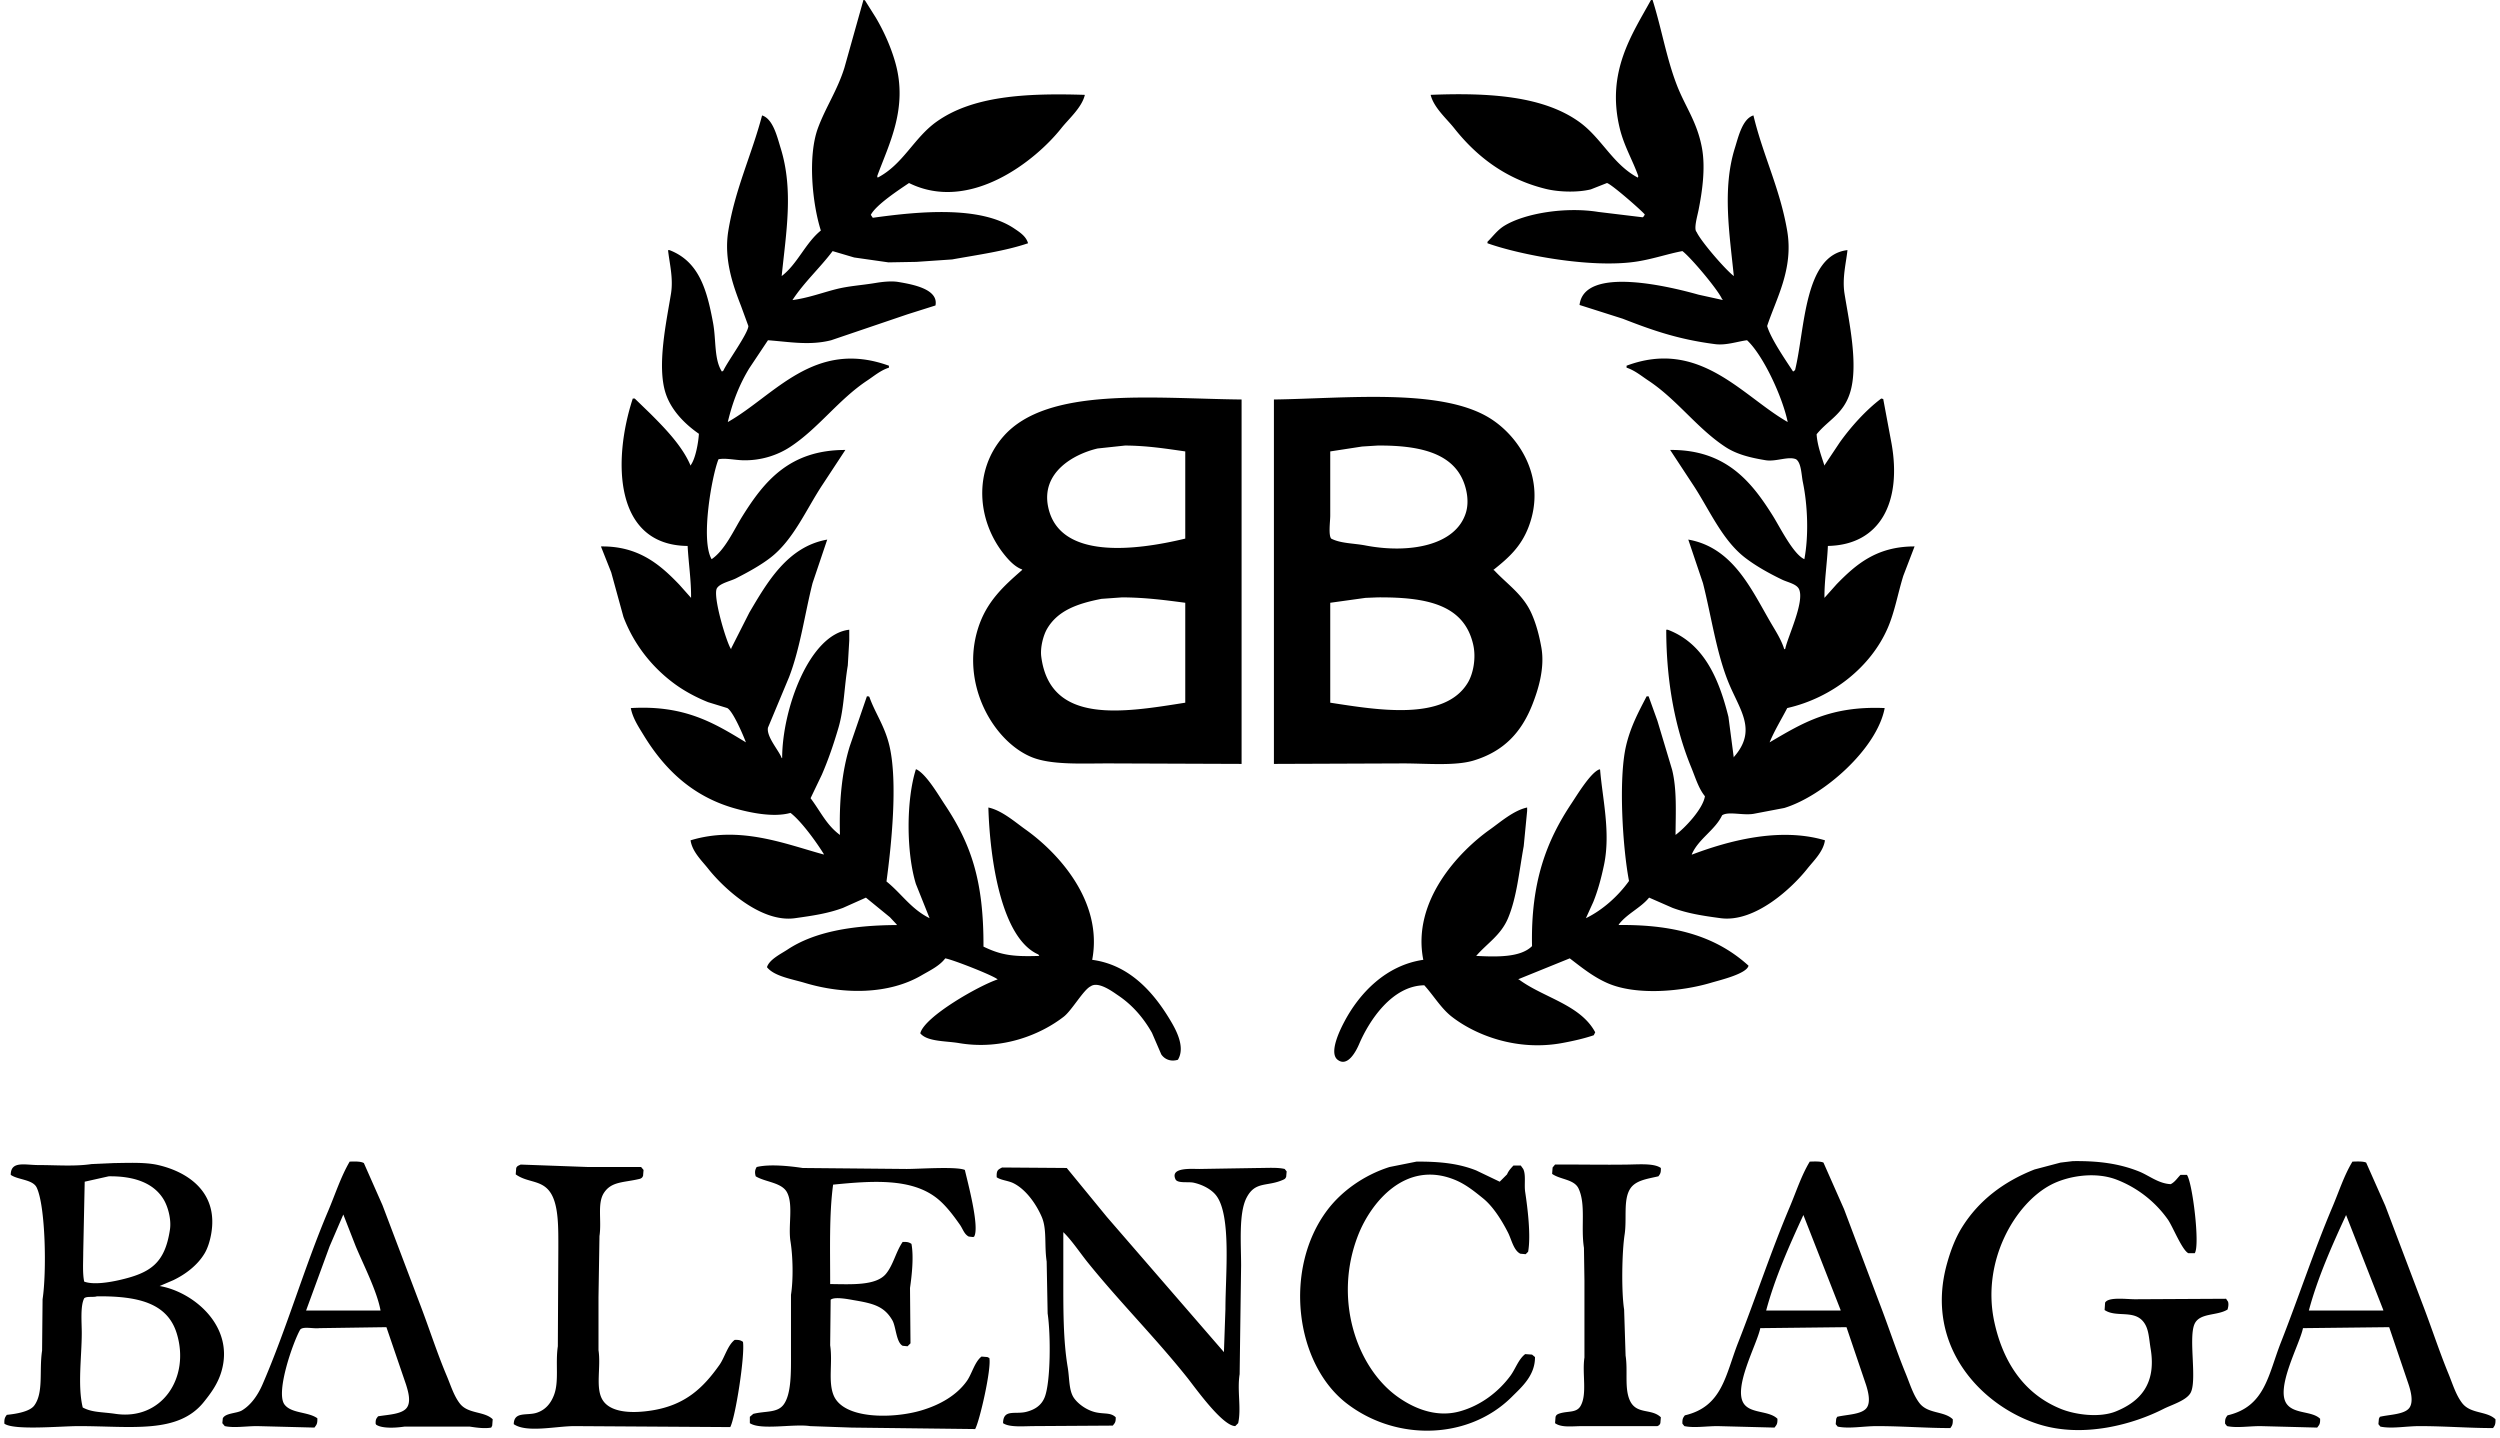 <svg clip-rule="evenodd" fill-rule="evenodd" height="1438" image-rendering="optimizeQuality" shape-rendering="geometricPrecision" text-rendering="geometricPrecision" viewBox="-321.61 -38.33 25432.24 14679.65" width="2500" xmlns="http://www.w3.org/2000/svg"><path d="m6653.69 5534.99c-752.72-7.4-766.27-872.17-560-1504.98h20c53.34 51.65 106.68 103.33 160.02 155.01 145.31 145.31 326.67 330.2 410 529.98 1.66-3.35 3.28-6.67 4.97-9.99 45.94-67.09 74.3-221.29 80.01-315.03-139.77-96.45-283.24-238.44-340-414.97-90.35-281.13 8.92-731.03 55-1015.01 25.82-159.1-16.2-313.55-29.99-445h14.99c297.78 115.61 380.83 394.97 445 745 32.2 175.58 9.03 371.79 89.99 494.98 5.01-3.31 10.02-6.63 15.03-9.98 37.89-86.08 253.15-380.58 254.99-455.01-25.02-68.34-50.03-136.7-75.01-205-78.42-201.54-177.55-472.65-129.99-765 70.02-430.5 237.63-774.17 344.98-1180.01 112.6 35.77 153.99 218.76 190 335 132.68 428.31 55.07 860.18 10.02 1305 162.03-123.97 242.71-338.74 399.98-464.96-87.1-273.34-135.46-757.6-29.98-1045 77.22-210.51 197.73-384.32 270.01-615.04l194.51-693.31h5.46l10.01 3.35c36.68 58.32 73.34 116.63 109.99 174.98 80.79 136.07 154.17 297.78 200.03 460.02 132.08 467.26-66.15 834.43-185 1160.01 1.66 4.97 3.28 9.98 4.97 14.95 260.18-135.53 368.83-404.92 600.01-569.98 366.22-261.48 899.55-294.68 1515-274.99-30.27 129.79-164.92 245.14-239.99 340.01-265.64 335.42-935.99 866.28-1555.01 560-101.11 68.33-336.3 221.65-390 325.01 6.67 9.98 13.34 19.97 20.01 29.95 482-67.17 1098.3-123.72 1444.97 110 54.58 36.79 121.08 79.16 140.02 150-236.89 79.97-504.72 116.52-775.02 165.03-121.63 8.32-243.31 16.65-364.98 24.97-95 1.7-190.01 3.36-285.01 5.01-116.63-16.65-233.36-33.3-349.99-49.98-73.34-21.7-146.69-43.36-219.99-65.02-128.1 170.67-291.64 318.38-410 500.03 158.04-21.14 296.54-73.06 439.98-110 135.86-35 261.62-40.25 410-65.02 66.11-11.04 159.49-21.76 230.01-9.98 149.3 24.98 413.32 73.38 380.02 239.96-95.01 30.02-190.05 60.04-285.01 90.03-259.97 88.3-520.03 176.67-780.03 265-221.55 56.2-430.43 15.39-644.98 0-63.33 94.97-126.69 190.01-190.01 284.98-98.5 161.11-170.75 340.82-219.99 550.01 475.15-267.58 880.04-851.85 1645-574.99v19.97c-83.78 26.03-152.75 85.51-219.99 130.03-295.52 195.58-498.79 489.41-790.01 679.98-119.49 78.21-288.82 141.08-485 135.04-83.12-2.61-174.13-24.44-245.01-10.05-67.06 165.88-185.06 826.07-69.99 1020.02 137.8-94.19 225.46-296.75 315-439.98 219-350.35 478.47-675.96 1050.01-675.01-76.66 116.67-153.36 233.33-230.02 349.99-168.27 252.17-297.21 566.88-534.98 750.01-104.43 80.4-229.27 148.1-350.03 210.01-56.48 28.96-161.01 48.89-194.98 99.98-49.6 74.64 103.26 578.34 144.99 625.01v-10.02c61.67-121.64 123.33-243.34 185-364.98 179.21-303.25 388.37-673.63 795.02-745.03-49.99 148.38-100.01 296.72-150 445.03-80.29 318.91-126.01 665.37-240 960.01-71.65 171.63-143.37 343.32-215.01 514.99-16.69 94.12 113.77 235.09 140.01 309.98h5.01c.28-496 276.51-1264 684.99-1309.97v110c-5.01 84.98-10.02 170-14.99 254.99-36.69 217.31-37.61 439.35-95.04 635-49.5 168.66-103.54 326.88-169.97 479.95-38.35 80.01-76.69 160.02-115 240.03 102.09 135.61 163.01 275.17 300 375-9.28-340.85 18.13-638.98 99.98-904.98 58.34-170 116.69-340.04 175.01-510.01h14.99c3.35 1.66 6.67 3.35 10.02 5.01 57.82 165.1 156.56 294.85 205 499.99 87.84 372.08 18.98 1023.3-30.02 1385.01 154.34 123.93 248.74 279.79 440.02 375-46.67-116.7-93.35-233.4-140.02-350.03-97.61-317.85-100.47-850.97 0-1169.98h5.01c102.62 50.41 223.98 260.84 289.98 360.01 268.68 403.57 397.72 777.48 395.04 1449.95 182.32 88.44 303.29 103.64 569.99 95.04-3.35-5.01-6.71-10.02-9.99-15-375.32-163.9-494.34-961.6-510.01-1500.04 138.64 29.45 274.99 150.46 379.98 225 317.22 225.35 794.35 723.05 679.98 1330.01 380.4 50.41 624.91 331.96 790.04 605.01 56.94 94.19 166.48 280.42 84.99 415.01-69.68 22.15-134.3-1.98-170.01-55-31.67-73.34-63.32-146.68-95-219.99-88.93-156.6-202.32-286.67-349.95-384.99-44.03-29.31-195.9-145.06-275.03-90.03-73.06 33.45-191.95 245.29-274.99 310.02-231.63 180.49-625.83 345.41-1070.01 269.98-133.74-22.68-324.77-13.51-395.04-100.01 43.14-172.08 605.47-489.79 790.05-550.01-44.03-39.94-460.38-203.06-535.03-214.95-59.55 78.42-157.2 123.86-244.97 174.98-326.81 190.21-779.71 198.47-1190.02 75-126.33-38.03-312.39-66.92-384.99-160.02 23.71-79.06 145.56-137.34 209.98-179.99 273.64-181.08 658.07-247.93 1115.02-250.01v-5.01c-23.35-24.98-46.71-49.99-70.03-75a830183.71 830183.71 0 0 1 -244.97-199.99c-78.35 35.03-156.66 70.02-235.02 105.02-153.74 56.65-301.8 78.81-490 105.02-354.76 49.28-740.87-321.84-884.98-505.04-61.7-78.42-163.8-173.17-179.99-290.01 504.33-152.97 967.67 37.74 1359.96 145.02v-5.01c-75.28-121.99-229.48-335.81-339.97-419.98-179.14 50.98-428.49-6.74-565.01-44.98-436.78-122.45-722.95-402.13-935-750-47.91-78.67-111.06-172.09-130-275.03 549.02-32.31 850.54 152.05 1174.99 350.03-29.14-77.37-131.02-316.09-189.97-350.03-65.01-19.97-130.03-39.97-195.01-59.97-118.61-46.85-241.37-112.93-340.01-185-228.28-166.83-416.28-399.06-525-685.02-41.67-151.66-83.37-303.36-124.99-454.98-35-88.34-70.03-176.67-105.02-265.01 388.9-6.24 610.97 193.26 800.02 390.03 40.01 44.98 79.98 89.96 119.98 134.98 2.69-170.75-26.17-359.2-34.99-530.02zm9850.53-5573.32h-16.46c-191.73 349.33-458.11 731.87-319.09 1308.35 44.41 184.08 131.13 323.81 190.01 490.01-1.7 4.97-3.36 9.98-4.98 14.95-259.29-138.04-368.47-404.6-600-569.98-363.33-259.47-901.7-299.79-1515.04-274.99 31.61 130.32 164.39 244.4 240.03 340.01 226.98 286.84 522.96 518.58 935 619.97 132.04 32.52 324.17 38.52 459.99 5.01 55-21.66 109.99-43.32 164.99-64.98 45.02 10.83 345.26 273.01 385.02 319.97v5.04c-8.15 11.04-8.39 16.65-20 24.98-151.66-18.35-303.35-36.66-455.01-55-336.59-53.91-748.17 14.78-955.01 139.98-73.62 44.59-116.17 106.96-174.97 165.03v14.96c340.43 121.21 1075.12 260.45 1535 185 165.38-27.13 309.85-77.97 454.98-104.99 85.16 63.6 362.2 392.82 404.99 490.04 3.35 3.28 6.67 6.63 10.02 9.99-83.36-18.35-166.69-36.69-250.02-55.04-263.8-74.15-1166.95-303.85-1215 105.02 146.69 46.68 293.37 93.31 440.02 140.02 302.26 117.62 565.29 211.21 944.99 260 112.32 14.43 230.5-28.36 325.01-40.01 162.63 151.13 359.8 571.15 415.01 834.99-463.45-264.19-898-854.46-1645-574.99v19.97c83.92 27.44 152.11 85.23 219.99 130.03 295.87 195.23 498.76 489.31 790.01 679.98 112.57 73.73 249.48 108.73 410 135.04 105.09 17.19 231.28-43.7 309.98-10.05 54.54 36.34 54.33 159.56 69.99 235.02 49.32 237.53 60.26 548.36 15 785-112.43-49.25-250.47-328.89-319.97-439.98-217.67-347.88-479.5-679.8-1050.01-675.01 76.66 116.67 153.35 233.33 230.01 349.99 167.85 252.24 297.32 567.02 534.99 750.01 111.83 86.11 248.46 161.85 379.98 225 53.05 25.44 145.06 42.93 170 95 61.24 127.74-116.03 489.02-139.98 609.99-3.35 1.7-6.67 3.35-10.02 5.01-30.41-99.38-90.84-190.43-139.98-274.99-198.51-341.63-386.05-764.93-840-845.04 49.99 148.38 99.97 296.72 150 445.03 84.56 333.69 134.41 695.67 254.99 999.98 115 290.27 306.7 496.75 60 775.02v9.98c-18.34-140.02-36.65-280.03-54.99-419.98-100.02-402.17-255.31-751.7-620.01-889.99h-14.99c.49 548.92 96.55 1019.78 254.98 1404.94 41.35 100.47 74.93 216.18 140.02 295.03-20.6 131.44-206.23 326.21-300 395 1.2-229.3 15.06-462.49-35.03-665.02-49.99-166.62-99.98-333.34-150-499.99-29.99-83.29-59.98-166.65-89.96-249.98h-20.04c-80.86 156.11-164.08 308.79-209.97 505-80.01 342.02-33.45 1051.35 29.98 1379.96-107.59 150.71-266.59 296.02-439.98 380.05 24.98-55.03 49.99-110.07 75-165.03 47.41-116.77 82.55-248.14 110-380.01 68.96-331.29-16.9-680.05-40.01-970-1.66-1.66-3.32-3.31-5.01-4.97-88.58 27.83-230.5 263.31-284.97 344.98-257 385.23-418.64 803.34-405.03 1460-115.88 116.24-354.33 111.13-569.98 100.02 112.92-130.21 251.35-209.98 324.98-384.99 89.92-213.78 113.06-477.87 160.02-735.01 11.64-120.02 23.32-240.03 34.99-360.01v-35.03c-139.06 30.27-274.46 150.21-380.01 225-312.74 221.68-798.83 728.2-680.01 1330.01-381.57 55.45-651.65 340.29-804.97 630.02-29.25 55.25-166.51 314.72-69.99 390 105.76 82.48 194.1-99.59 219.99-160.02 103.93-242.75 337.15-595.53 664.99-599.97 93.34 101.92 170.71 234.74 280 320 238.61 186.13 660.5 354.76 1125 269.98 115.43-21.06 228.43-46.99 325.02-79.97 4.97-10.05 9.98-20.04 14.96-30.02-151.73-283.67-528.61-352.53-780-540.03h-9.98c176.67-71.65 353.38-143.3 529.98-214.95 120.12 91.76 241.26 190.96 390.03 254.99 293.02 126.04 750.99 83.89 1050.01-5.01 94.93-28.22 365.79-91.76 384.98-174.98-311.18-282.08-718.15-422.2-1324.99-415.04v-5.01c83.36-110.56 223.55-168.88 309.98-274.99 80.01 35.03 159.99 70.02 240 105.02 153.56 56.44 301.8 79.83 490.01 105.02 357.04 47.7 739.24-320.25 885.01-505.04 61.63-78.14 164.08-173.39 179.99-290.01-467.93-138.54-996.64 9.77-1354.99 145.02h-5.01c66.61-158.32 239.33-249.31 309.99-400.01 63.43-42.97 207.96 2.57 320-15 104.99-19.96 210.01-40 315-59.97 395.67-121 945.37-600.28 1024.99-1020.02-557.42-23.64-839.57 153.92-1174.96 350.03 53.48-127.96 119.84-233.08 179.99-350.03 460.97-104.99 853.16-420.9 1025-814.99 72.21-165.56 103.5-352.53 159.98-534.98 38.35-99.98 76.69-199.99 115.01-300.01-389.68-.91-602.2 188.03-794.99 384.99-41.66 46.67-83.36 93.35-124.99 140.02-1.8-170.82 28.01-359.06 35-530.02 536.25-10.47 755.29-450.35 649.99-1044.99-28.33-151.66-56.69-303.32-85.02-454.98-6.67-1.69-13.33-3.35-20-5.01-155.89 117.19-311.75 290.34-424.99 450-49.99 74.97-100.02 150-150 225-1.7 3.32-3.36 6.64-4.98 9.99-30.41-95.15-73.45-209.31-80.01-320.01 118.99-146.72 269.7-202.32 340.01-419.98 90.8-281.27-9.46-730.78-55.03-1015.01-25.51-159.21 16.22-313.48 30.02-445-445.63 51.79-432.01 806.42-534.99 1224.99-6.7 5.01-13.34 10.02-20.04 14.99-73.76-113.56-227.58-334.92-264.97-464.99 89.61-274.64 270.93-579.9 205-970-73.1-432.22-246.94-769.76-345.02-1180.01-112.6 34.72-153.98 219.57-190 335-128.77 413.39-54.15 872-9.99 1305-84.7-63.26-336.3-354.16-380.01-449.97-31.71-29.46 7.48-161.54 20-225 35-177.42 72.78-421.61 35-630.03-48.4-266.98-169.58-420.83-254.99-639.97-107.75-276.45-157.04-580.2-249.46-873.34zm-4195.54 4078.32v3720.01c-451.63-1.69-903.36-3.39-1354.98-5.05-284.02.04-590.59 17.54-790.01-64.94-387.35-160.27-726.83-741.68-545.01-1315.02 86.32-272.16 259.15-428.52 450-594.96v-5.04c-75.7-26.81-138.5-96.8-184.99-155.01-277.53-347.31-313.48-855.28-5.01-1204.98 449.72-509.8 1528.23-384.32 2430-375.01zm329.99 3720.01v-3720.01c738.33-10.76 1694.99-116.98 2195.02 185 304.8 184.11 594.32 617.85 404.99 1115.02-77.23 202.82-204.37 316.52-360.01 440.02 3.35 1.63 6.66 3.28 10.02 4.98 134.65 143.83 293.23 245.14 380.01 439.98 46.07 103.54 76.97 216.89 99.98 345.02 38.17 212.62-33.27 434.8-90 580-112.78 288.61-293.51 481.47-600 574.99-189.87 57.86-483.98 29.99-719.99 29.95-439.98 1.66-880.04 3.36-1320.02 5.05zm-1519.98-3249.97c-93.31 9.99-186.69 19.97-280 29.95-250.19 58.99-576.12 247.13-505 595 111.83 547.19 900.5 445.7 1400 325.01v-889.98c-192.23-27.34-386.33-58.85-615-59.98zm2580.01 0c-53.34 3.28-106.72 6.64-160.02 9.99-108.34 16.61-216.68 33.3-324.98 49.99v655c0 57.22-20.25 200.38 9.98 234.98 97.3 50.42 229.31 46.85 349.99 70.03 441.5 84.6 920.68 4.16 1025.03-335 34.75-113.03 8.12-241.37-30.02-330.02-122.73-285.33-459.91-357.93-869.98-354.97zm-2609.99 1549.97c-70 5.01-140.02 9.98-210.01 14.99-248.04 48.44-445.81 119.56-555.03 305.01-38.84 65.97-72.07 191.35-59.97 285.01 90.35 700.2 841.69 569.7 1469.99 470.01v-1019.99c-201.75-26.49-405.41-53.97-644.98-55.03zm2609.99 0c-41.7 1.69-83.37 3.35-125.03 5.01-120.01 16.65-239.99 33.34-359.97 50.02v1019.99c485.35 74.86 1168.36 190.99 1404.97-205.04 55.84-93.41 84.74-251.74 55-384.98-91.62-410.71-472.05-488.04-974.97-485zm7094.99 5754.96c276.76-3.8 482.74 28.65 675.01 105.04 102.16 40.57 199.74 124.49 324.98 129.99 43.81-22.4 66.95-62.15 100.01-95.03h64.98c56.97 76.26 135.61 721.99 80.01 800.02h-65.02c-65.44-32.82-159.49-273.75-209.97-344.98-124.74-176.12-304.02-321.03-519.99-405.02-219.64-85.41-496.57-39.77-670 49.98-369.96 191.42-715.79 783.84-580.04 1405.01 92.18 421.68 313.09 736.78 680.02 884.97 146.75 59.31 393.42 92.58 560 25.02 238.02-96.52 416.56-271.88 355-639.98-18.1-108.19-17.61-199.46-69.99-270.01-98.18-132.25-281.63-44.45-400.02-125.02 1.69-24.98 3.35-49.99 5.01-75 32.24-60.93 215.27-34.99 305.01-34.99 309.95-1.67 620.01-3.33 930-4.98 6.66 10.02 13.33 20 20 29.99 8.18 27.54 1.69 55.95-5.01 80.01-107.7 67.52-291.57 29.35-340.01 154.97-58.49 151.79 32.46 582.65-39.97 700.02-47.13 76.34-192.54 118.07-275.02 159.97-310.73 158.09-812.24 296.38-1259.99 160.04-576.22-175.44-1185.05-786.13-950.03-1640.01 37.75-137.15 87-266.16 155.01-375 170.18-272.37 422.03-465.11 739.99-589.98 88.34-23.36 176.71-46.68 265.01-70.04 41.7-4.97 83.32-9.97 125.02-14.99zm-17589.99 5.02c52.46-1.77 114.05-3.67 144.99 15.03 63.32 143.26 126.65 286.66 190.01 429.96 124.99 329.99 250.01 660.02 375 990 97.86 253.16 178.08 508.86 280 750.01 42.12 99.69 72.88 205 135.01 285.01 83.71 107.77 249.23 76.09 334.99 159.99-1.69 21.65-3.35 43.31-5.01 65.01-3.31 6.63-6.66 13.3-10.01 20-69.11 12.8-153.99 0-220-10.02h-664.98c-99.24 14.86-233.89 19.76-290.02-19.99-1.66-3.33-3.32-6.67-4.98-10.02-1.05-45.45 7.55-51.83 24.98-74.97 100.08-17.25 247.05-19.97 294.99-90.04 42.44-61.94 12.18-164.14-9.98-234.98-66.67-194.98-133.31-390-199.99-585.01-228.32 3.35-456.72 6.67-685.02 9.98-55.46 8.41-166.46-21.02-194.99 15.03-68.21 115.81-254.8 639.98-159.99 764.99 70.1 92.47 240.08 71.87 335 140.03 2.07 56.3-8.24 66.89-30.01 95-194.99-5.04-390.01-10.02-585.01-15.02-113.52 0-235.09 21.19-330.01 0-8.3-9.99-16.63-19.97-24.97-29.99 1.66-16.66 3.31-33.35 4.99-49.99 28.29-54.75 143.01-48.9 194.99-80.01 95.13-56.9 164.26-159.53 210.02-265.01 248.22-572.28 428.67-1201.56 670-1770.02 72.48-170.78 129.26-349.68 220-504.97zm10889.97 0c248.35-1.81 436.88 21.27 610.02 90.03 79.97 38.3 159.98 76.65 239.99 114.97 25.02-24.98 49.99-49.98 75-75 15.21-37.11 40.19-62.9 65.02-90h75c8.33 11.68 16.65 23.32 25.01 35.01 29.6 60.76 8.29 157.93 19.97 234.98 24.48 161.67 59.73 445.34 30.02 609.98-8.36 8.33-16.68 16.69-25.01 25.02-18.34-1.67-36.69-3.35-55-5.02-68.4-34.04-90.38-146.97-125.02-214.97-62.62-122.99-151.41-266.43-254.99-350-87.74-70.8-177.59-144.46-289.98-190-503.66-204.05-855.24 234.1-985.03 565.01-255.41 651.29-16.51 1345.06 395.01 1644.99 145.66 106.12 381.77 225.53 640.01 154.98 219.32-59.89 401.1-203.06 519.99-364.98 51.12-69.64 81.49-167.75 150-219.99 23.32 1.66 46.67 3.31 69.99 5 9.99 8.3 20.01 16.62 30.02 24.99 2.01 188.83-138.28 308.28-235.02 404.98-233.18 233.16-550.7 348.38-873.35 346.71-284.69-1.47-573.38-93.94-811.65-276.68-532.28-408.3-649.01-1379.11-199.99-1975.03 147.35-195.55 376.62-357.92 635-439.94 91.65-18.36 183.33-36.7 274.99-55.04zm4015.03 0c46.29-1.38 109.19-4.59 139.98 9.97 69.99 158.3 140.02 316.71 209.98 475.03 120.01 318.27 240.03 636.69 360.04 954.97 94.44 244.61 173.89 490.74 269.98 725.02 42.51 103.73 75.74 216.65 140.02 300 86.57 112.37 250.79 78.89 339.97 165.01 1.98 50.9-5.85 64.38-25.01 90.02-239.89.6-488.81-20.03-749.97-20.03-136.24 0-284.3 29.34-400.02 5-6.66-8.32-13.3-16.69-20-24.97 1.66-18.36 3.35-36.7 5.01-55.04 3.35-6.63 6.67-13.34 9.99-19.97 94.72-23.28 248.53-22.18 300-90.02 44.69-58.89 16.15-167.44-5.01-234.99-66.64-196.64-133.32-393.39-199.99-590.02-293.3 3.35-586.67 6.67-880.01 9.98-32.28 163.97-284.79 613.45-164.99 775.02 72.92 98.28 254.88 65.76 340.01 150 1.83 54.37-8.89 62.8-29.99 90.03-193.32-5.04-386.68-10.02-580-15.02-117.48 0-240.98 20.92-340.01 0-6.67-8.34-13.33-16.69-20-25.01-1.76-49.19 6.42-60.2 25.01-84.99 384.42-89.79 413.95-411.63 544.97-745.01 179.5-456.66 337.61-937.64 525.01-1379.99 66.64-157.24 119.62-323.95 205.03-464.99zm5539.99 0c46.28-1.38 109.18-4.59 139.98 9.97 64.98 146.66 130 293.37 195.02 440.03 124.98 329.95 250.01 660.01 375 989.97 94.54 244.65 173.81 490.88 269.98 725.02 42.83 104.21 75.53 216.3 140.02 300 86.6 112.37 250.82 78.89 339.97 165.01 1.97 50.9-5.82 64.38-24.98 90.02-240.2.6-488.63-20.03-750-20.03-136.25 0-284.31 29.34-399.98 5-6.71-8.32-13.34-16.69-20.04-24.97 1.69-18.36 3.35-36.7 5.01-55.04 3.35-6.63 6.67-13.34 10.02-19.97 94.44-23.24 248.64-22.32 300-90.02 47.41-62.48 13.3-181.01-10.02-249.98-64.98-191.67-130-383.37-194.98-575.03-293.3 3.35-586.7 6.67-880 9.98-32.25 163.77-285.26 613.34-165.03 775.02 76.69 103.12 258.05 68.9 340 150 1.84 54.37-8.89 62.8-29.98 90.03-193.32-5.04-386.68-10.02-580-15.02-117.44 0-240.99 20.92-340.01 0-6.67-8.34-13.3-16.69-20-25.01-1.77-49.19 6.42-60.2 25.01-84.99 384.31-89.86 413.98-411.66 545-745.01 179.5-456.69 337.65-937.85 525.01-1379.99 66.67-157.33 119.63-323.99 205-464.99zm-22855 15.03c155.95-2.16 325.15-10.17 454.99 19.96 305.83 71.05 619.61 279.68 540.02 710-12.44 67.14-34.17 137.88-65.01 190.01-70.93 119.87-191.41 213.15-320.01 274.98-46.65 20.01-93.33 40.01-139.98 60.02 339.93 57.64 770.02 406.71 630.01 875-37.41 125.12-107.49 219.88-180.01 310.01-263.37 327.1-737.28 244.98-1274.99 244.98-186.22 0-662.84 45.43-760.03-25.01a379.9 379.9 0 0 1 -.29-13.36v-2.06c.18-38.56 8.25-51.74 25.3-74.58 95.33-9.57 233.85-32.46 279.99-95 97.87-132.68 48.67-356.42 80.02-559.97 1.66-175.01 3.31-350.02 5.01-525.03 42.23-275 30.79-949.54-60.02-1139.97-40.17-84.28-192.55-78.08-264.99-130.03-.11-145.57 147.2-99.99 279.97-99.99 180.84.04 372.76 15.78 545.01-9.98 75.01-3.35 150.01-6.67 225.01-9.98zm4154.99 15c230.01 8.32 460.02 16.64 690.03 25.01h539.96c8.36 9.97 16.69 19.97 25.02 29.98-1.7 20-3.32 39.97-4.98 59.98-8.29 18.27-11.96 21.55-30.02 30.01-165.42 40.86-291.82 23.74-369.99 144.95-69.29 107.49-21.35 280.32-45.02 440.03-3.31 208.32-6.67 416.66-9.98 625.02v539.95c26.6 174.49-32.92 382.02 40 505.04 79.2 133.67 300.08 142.56 504.97 110 344.38-54.72 526.59-234.07 690.03-465.03 52.81-74.65 82.84-199.39 155.01-254.96 44.84-1.83 61.92 3.81 84.99 19.97 20.85 144.68-77.23 771.77-130 869.99-529.94-3.28-1060.06-6.63-1590.01-9.98-188.17.03-488.84 71.15-620-19.97 2.18-131.7 132.89-85.27 230.01-115.01 91.3-27.97 146.75-94.26 179.99-180.03 54.54-140.79 13.61-322.22 40-499.99 1.66-333.29 3.32-666.71 5.01-999.98 0-204.76 4.37-430.7-75-560-88.05-143.47-235.69-104.66-360.01-195.01 1.66-21.66 3.35-43.33 5.01-64.99 11.75-24.06 22.47-22.5 44.98-34.98zm10559.98 0c256.33-1.74 493.85 4.12 745.03 0 118.36-1.99 267.37-13.98 335 34.98 1.73 49.19-6.42 60.18-25.01 84.99-117.3 27.16-235.48 41.2-289.99 130-70.34 114.59-30.37 303.98-55.03 464.99-27.41 179.24-33.94 581.56-4.98 765.01 4.98 156.63 9.99 313.36 15 470.01 24.34 154.16-11.96 324.51 40 449.99 65.55 158.22 221.55 84.56 320.01 179.99-1.66 20.01-3.35 40-5.01 60.01-8.22 18.27-11.96 21.55-30.02 29.99h-759.96c-109.04.03-218.65 18.16-285.04-29.99 1.69-21.66 3.35-43.36 5.01-64.99 8.25-18.31 11.96-21.59 30.02-30.02 88.83-33.9 180.94-4.3 225-79.97 70.52-121.15 14.85-330.05 39.97-495.02v-785.04c-1.66-111.65-3.28-223.34-4.97-334.99-33.48-213.68 21.62-440.69-55-604.99-45.02-96.47-188.67-90.7-270.02-149.99 1.7-21.63 3.35-43.36 4.98-64.98 8.36-9.99 16.68-20.01 25.01-29.98zm-7399.97 1219.96c215.51 1.8 467.5 19.44 569.98-104.98 75.21-91.34 100.72-225.42 170.04-325.01 46.14-1.94 66.21 3.38 89.99 20 23.95 130.84 4.38 316.05-14.99 449.96 1.66 188.31 3.31 376.71 4.97 565.01-9.98 10.02-20 20-29.98 30.02-16.69-1.65-33.38-3.35-49.99-5-66.43-34.69-67.7-195.34-105.02-260-82.31-142.66-193.79-171.98-390-204.99-47.06-7.91-199.85-40.12-240-4.98-1.65 154.94-3.35 309.98-5 464.95 26.77 177.88-22.58 369.08 34.99 510.01 101.28 247.8 607.48 240.25 895.03 155.02 191.63-56.8 361.57-154.52 464.96-300 52.07-73.2 79.41-195.02 150.01-250.02 20.03 1.66 40 3.35 60 5.02 6.71 3.3 13.34 6.66 20.01 10.02 22.64 112.32-100.3 647.44-145 724.98-419.98-5-840.03-9.98-1259.98-14.99-141.67-5.04-283.38-10.02-425.02-15.02-168.21-25.76-501.72 44.51-615-29.99v-10.03-54.96c11.64-10.01 23.32-20.03 34.99-30.02 125.24-31.46 245.33-7.45 309.99-95.01 80.89-109.56 75.04-342.19 75-524.99v-594.99c24.59-158.61 19.72-391.77-4.97-544.98-25.51-158.18 30.58-374.54-35-500.03-54.22-103.71-221.76-104.95-320-164.99-11.15-39.19-8.75-64.5 9.98-94.96 130.77-31.75 335.74-10.24 470.01 9.97 353.3 3.32 706.72 6.63 1060.02 10 125.24 0 511.71-27.43 595 10.01 25.61 113.62 152.86 580.35 94.97 679.98-3.32 1.65-6.64 3.31-9.99 4.98-14.99-1.67-30.02-3.33-44.98-4.98-46.99-23.42-60.92-78.53-90.03-120.03-67.48-96.16-147.49-203.5-239.99-274.98-258.83-199.96-644.31-176.03-1054.98-135.01-41.42 308.54-29.57 669.19-30.02 1015.01zm1754.99-1189.98c220 1.66 440.02 3.31 660.02 5 136.63 166.62 273.33 333.35 409.99 500 398.29 459.94 796.68 920.04 1194.97 1379.99v-9.97c5.01-143.35 10.02-286.72 14.99-430.05 0-347.91 62.97-956.62-94.97-1160-48.68-62.65-139.63-110.31-230.01-129.97-54.47-11.88-164.57 9.64-184.99-34.99-57.4-125.59 168.69-104.31 245-105.01 201.65-3.37 403.33-6.68 604.98-10 86.75 0 194.24-7.4 265.01 10 6.7 8.32 13.33 16.67 20 25.01-1.66 18.3-3.32 36.64-4.98 55-8.25 18.23-11.96 21.55-30.02 29.98-166.01 74.43-285.47 10.54-375 184.99-80.4 156.78-55.03 468.06-55 690-4.97 369.96-10.02 740.01-14.99 1110.02-26.74 166.01 18.66 349.46-14.99 499.99-9.99 10.02-20.04 20-30.03 29.99-132.99-2.48-410.1-394.73-489.97-494.99-320.74-402.55-692.11-774.74-1015.01-1175-75.81-94.01-164.54-227.72-249.98-310.02v440.02c0 323.99-3.35 653.91 44.98 939.98 19.05 112.71 10.3 238.41 65.02 315.03 45.75 64.06 135.53 126.3 225 144.96 89.6 18.76 148.31-.05 199.99 50.02 1.48 52.21-9.56 58.7-29.99 85.02-264.97 1.66-530.05 3.31-795.02 4.98-110.81 0-258.87 15.69-325.01-29.99 1.51-146.83 123.01-87.35 235.02-115.01 91.37-22.57 157.73-68.02 190-150 61.81-157.16 61.81-643.05 29.99-854.99-3.32-176.64-6.67-353.34-9.98-530.02-25.19-167.66 4.37-328.22-49.99-454.97-56.69-132.18-162.42-282.16-290.02-345.02-52.71-25.96-125.38-29.42-170-60-3.18-71.37 11.32-76.84 54.99-99.98zm-9119.98 89.99c-81.68 18.31-163.37 36.65-245.02 55-4.99 239.95-9.99 480.02-14.98 720.02 0 98.1-8.2 217.91 9.99 300 94.63 35.39 261.83 6.1 355.01-15.04 319.82-72.56 467.68-169.36 519.98-514.97 16.4-108.16-21.77-238.91-64.98-310.03-99.05-162.98-293.01-238.4-560-234.98zm2395 389.99c-46.69 108.31-93.34 216.67-140.01 325.02-79.99 218.29-159.99 436.67-239.99 655h759.99c-36.33-200.26-177.97-473.32-255.02-660.01-41.63-106.68-83.33-213.36-124.97-320.01zm14904.98 5.01c-139.56 303.15-289.56 636.24-380.01 975.01h759.99v-5.04c-126.65-323.29-253.33-646.68-379.98-969.97zm5539.99 0c-139.63 303.32-289.42 635.67-380.01 975.01h760.02v-5.04c-126.64-323.29-253.33-646.68-380.01-969.97zm-22959.96 830.02c-35.62 12.55-104.59-3.31-130.02 19.97-41.06 79.8-24.87 244.5-25.01 354.99-.25 241.02-43.86 540.85 10.02 759.99 96.39 51.94 192.3 44.1 335 65.02 472.23 69.12 763.02-367.91 624.98-819.99-95.84-313.86-398.57-383.54-814.97-379.98z" fill="currentColor"/></svg>